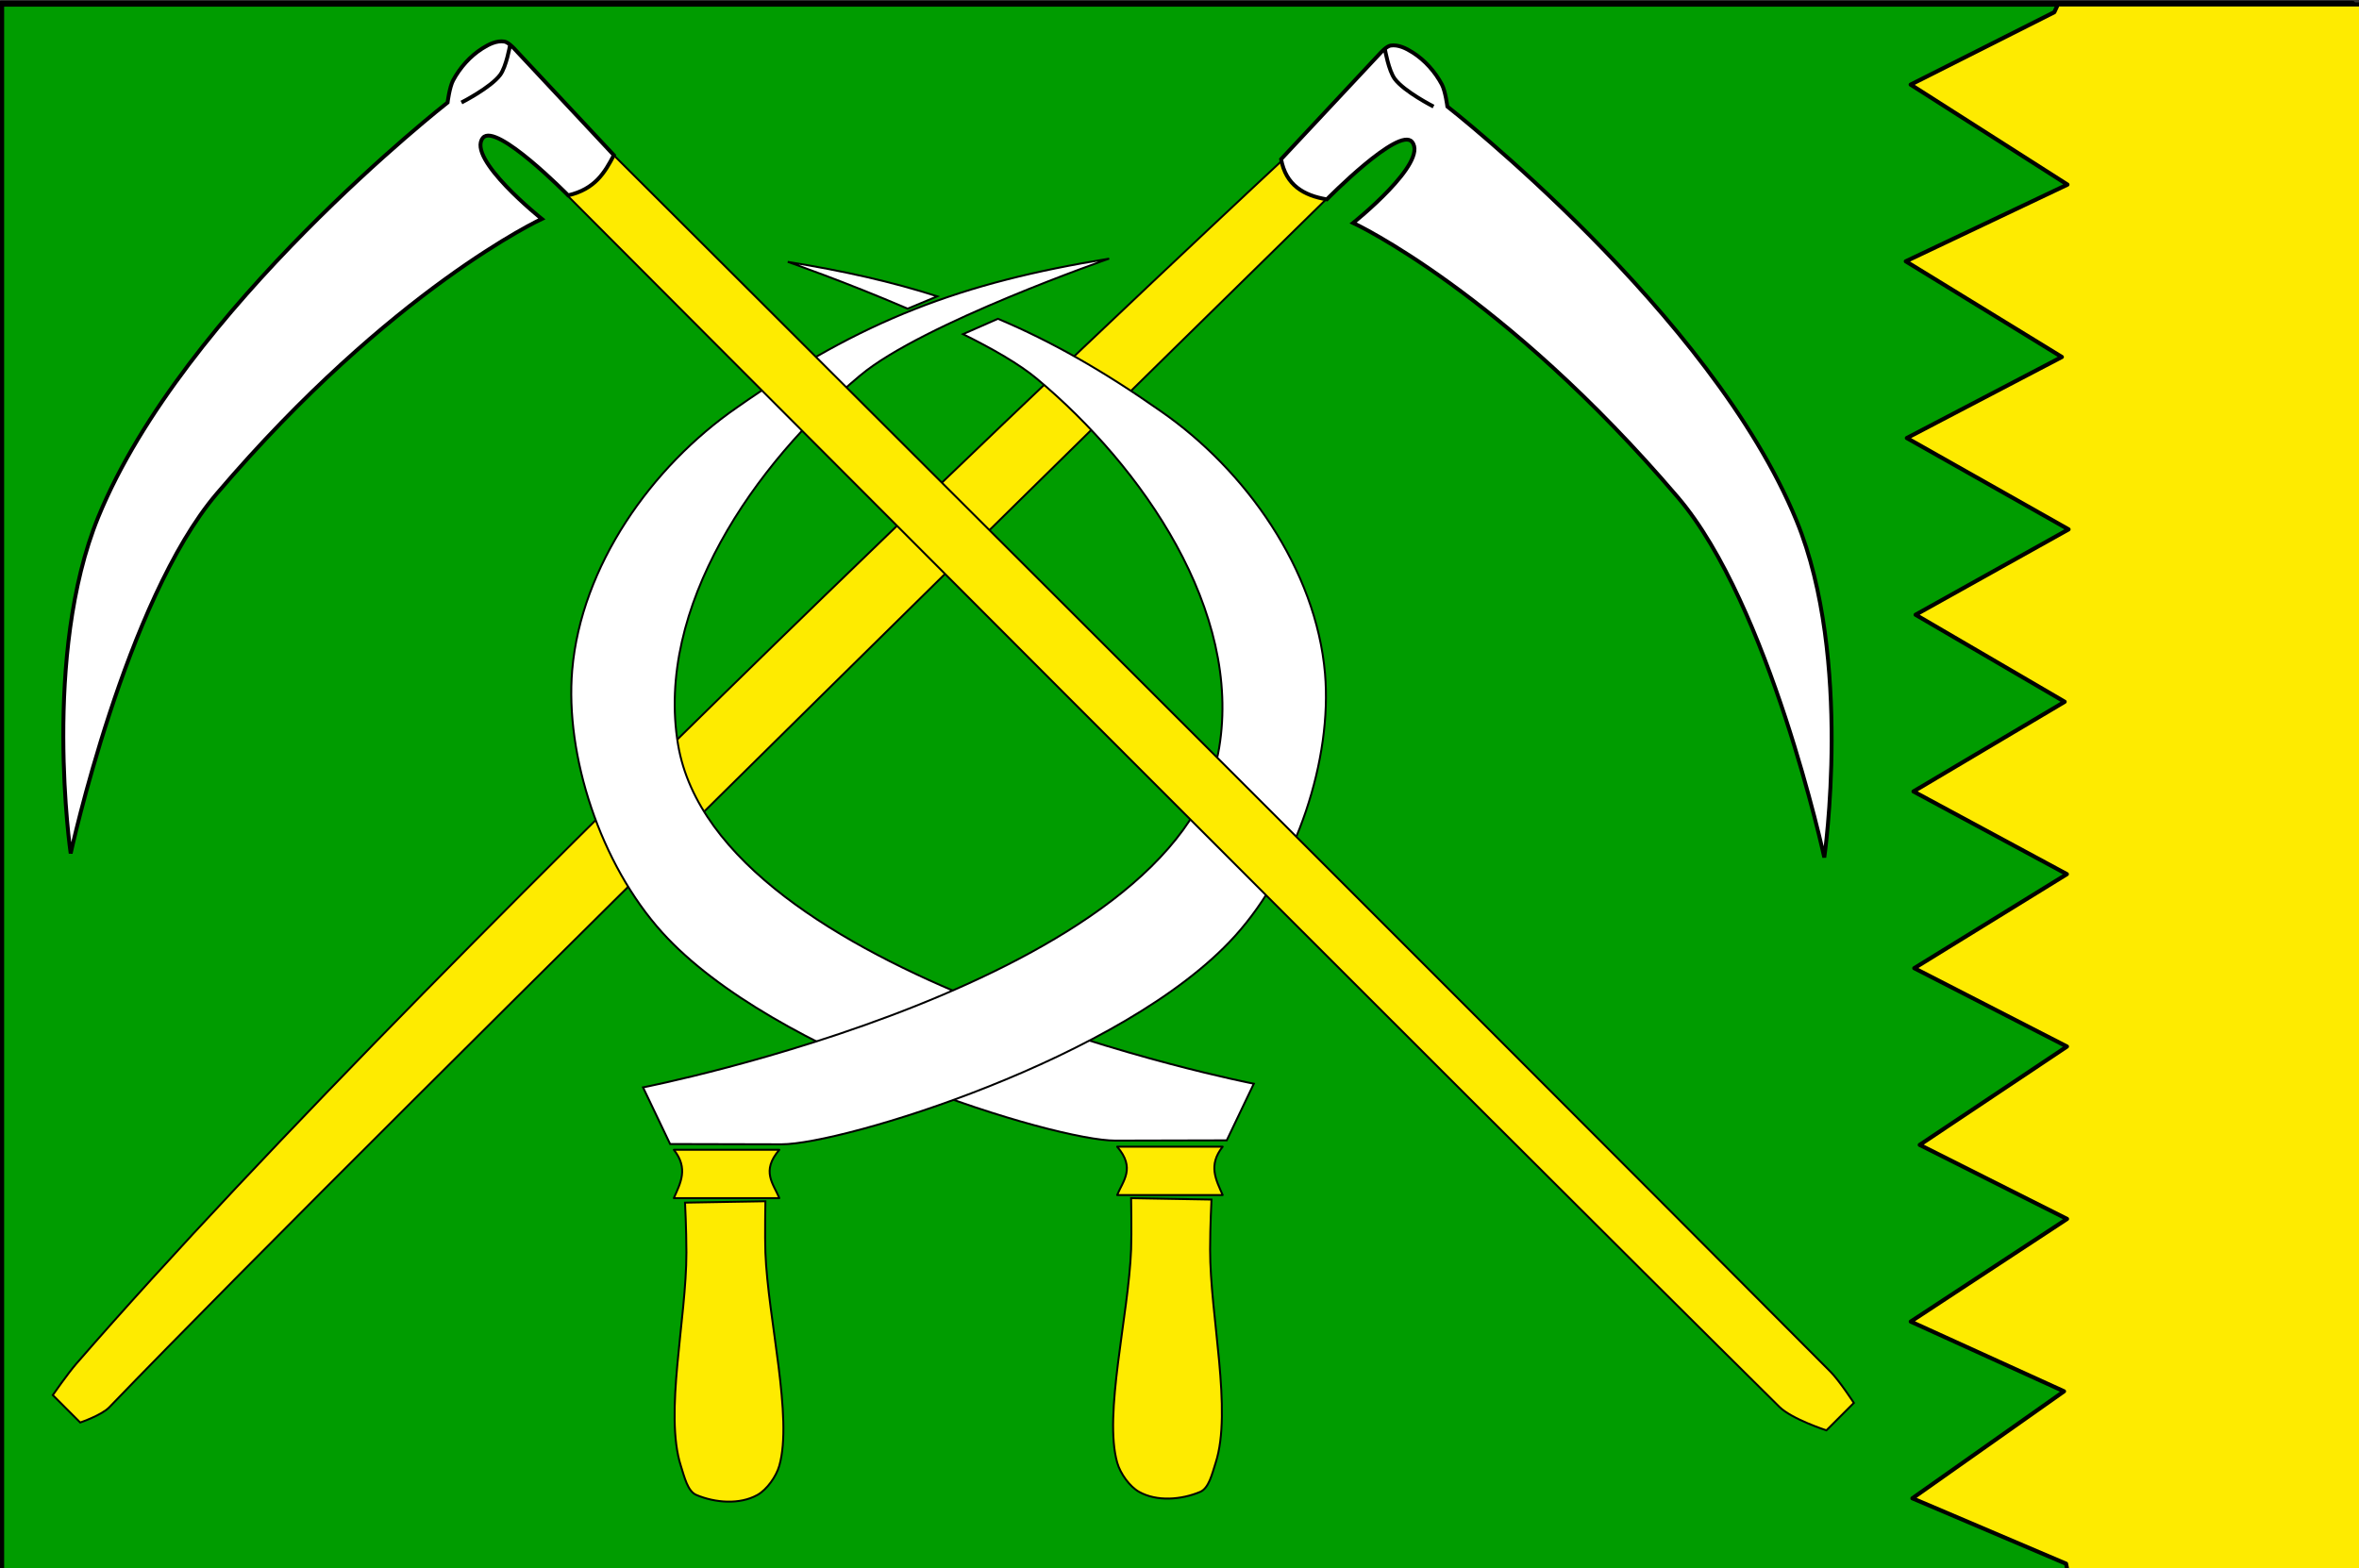 <?xml version="1.0" encoding="UTF-8" standalone="no"?>
<svg
   xmlns:dc="http://purl.org/dc/elements/1.1/"
   xmlns:cc="http://creativecommons.org/ns#"
   xmlns:rdf="http://www.w3.org/1999/02/22-rdf-syntax-ns#"
   xmlns:svg="http://www.w3.org/2000/svg"
   xmlns="http://www.w3.org/2000/svg"
   width="1216"
   height="808.64"
   id="svg2"
   version="1.0"
   viewBox="0 0 1140 758.1">
  <rect x="0" y="0" width="1140" height="758.1" fill="#333333" stroke="none"/>
  <defs
     id="defs2172" />
  <g
     id="layer1"
     transform="translate(80,-110.005)">
    <g
       id="g73"
       transform="matrix(1,0,0,1.005,0.003,-0.555)">
      <rect
         style="fill:#009c00;fill-opacity:1;stroke:#000000;stroke-width:2.812;stroke-linecap:round;stroke-linejoin:round;stop-color:#000000"
         id="rect22"
         width="1136.2"
         height="754.3"
         x="-79.403"
         y="111.8" />
      <path
         id="rect16"
         style="fill:#feeb00;fill-opacity:1;stroke:#000000;stroke-width:1.975;stroke-linecap:round;stroke-linejoin:round;stop-color:#000000"
         d="m 914.485,112.141 -1.741,3.739 -69.408,34.823 75.765,48.085 -78.118,36.901 75.419,46.006 -74.91,38.98 78.155,43.927 -73.923,41.059 72.039,41.848 -73.059,43.138 74.125,39.769 -73.742,45.217 73.784,37.69 -71.156,47.296 71.193,35.612 -75.529,49.374 74.077,33.533 -73.271,51.453 74.26,31.452 1.172,5.954 H 1064.375 V 112.141 Z" />
    </g>
    <path
       style="fill:#feeb00;fill-opacity:1;stroke:#000000;stroke-width:0.938px;stroke-linecap:butt;stroke-linejoin:miter;stroke-opacity:1"
       d="m 542.803,184.559 c 0,0 -405.042,376.266 -585.927,584.587 -4.139,4.767 -11.364,15.152 -11.364,15.152 l 13.258,13.258 c 0,0 10.364,-3.544 14.023,-7.346 C 102.892,655.045 563.522,203.729 563.522,203.729 Z"
       id="path89" />
    <g
       id="g34"
       transform="translate(-257.589,-30.305)">
      <path
         style="fill:#ffffff;stroke:#000000;stroke-width:0.938px;stroke-linecap:butt;stroke-linejoin:miter;stroke-opacity:1"
         d="m 593.355,321.72 c -51.425,42.981 -99.181,112.358 -88.098,178.456 19.009,113.365 278.241,163.937 278.241,163.937 l -13.076,27.361 -53.861,0.129 C 687.934,691.672 551.548,650.622 497.681,591.09 467.674,557.928 450.594,505.367 454.118,464.19 458.406,414.087 492.309,365.892 533.668,337.289 593.965,295.02 642.148,276.918 713.601,265.316 c 0,0 -90.168,31.264 -120.246,56.404 z"
         id="path24" />
      <path
         id="rect26"
         style="fill:#feeb00;fill-opacity:1;stroke:#000000;stroke-width:0.938;stroke-linecap:round;stroke-linejoin:round;stop-color:#000000"
         d="m 717.463,694.551 h 50.992 c -7.184,8.986 -3.189,16.109 0,23.366 h -50.992 c 2.884,-6.965 8.932,-13.025 0,-23.366 z" />
      <path
         style="fill:#feeb00;stroke:#000000;stroke-width:0.938px;stroke-linecap:butt;stroke-linejoin:miter;stroke-opacity:1;fill-opacity:1"
         d="m 724.21,719.432 38.839,0.67 c 0,0 -0.658,12.688 -0.67,24.107 -0.033,32.236 10.817,77.846 2.679,103.125 -1.744,5.417 -3.279,12.285 -7.5,14.062 -9.054,3.813 -20.884,4.784 -29.464,0 -4.651,-2.593 -9.107,-8.946 -10.58,-14.062 -6.706,-23.282 5.468,-71.135 6.696,-103.125 0.3,-7.807 0,-24.777 0,-24.777 z"
         id="path29" />
    </g>
    <g
       id="g69">
      <path
         id="path24-1"
         style="fill:#ffffff;stroke:#000000;stroke-width:1px;stroke-linecap:butt;stroke-linejoin:miter;stroke-opacity:1"
         d="M 405.855 134.928 C 405.855 134.928 435.657 145.269 467.609 159.053 L 482.875 152.691 C 459.355 145.146 434.34 139.553 405.855 134.928 z M 514.135 164.266 L 496.15 172.178 C 511.447 179.753 525.24 187.672 534.117 195.092 C 588.97 240.938 639.91 314.94 628.088 385.445 C 607.812 506.368 331.297 560.311 331.297 560.311 L 345.246 589.496 L 402.697 589.633 C 433.232 589.706 578.711 545.92 636.17 482.42 C 668.177 447.047 686.396 390.981 682.637 347.059 C 678.063 293.615 641.899 242.209 597.783 211.699 C 568.404 191.104 541.719 175.899 514.135 164.266 z "
         transform="matrix(0.938,0,0,0.938,-80,110.005)" />
      <path
         id="rect26-1"
         style="fill:#feeb00;fill-opacity:1;stroke:#000000;stroke-width:0.938;stroke-linecap:round;stroke-linejoin:round;stop-color:#000000"
         d="m 296.627,665.734 h -50.992 c 7.184,8.986 3.189,16.109 0,23.366 h 50.992 c -2.884,-6.965 -8.932,-13.025 0,-23.366 z" />
      <path
         style="fill:#feeb00;stroke:#000000;stroke-width:0.938px;stroke-linecap:butt;stroke-linejoin:miter;stroke-opacity:1;fill-opacity:1"
         d="m 289.88,690.616 -38.839,0.67 c 0,0 0.658,12.688 0.67,24.107 0.033,32.236 -10.817,77.846 -2.679,103.125 1.744,5.417 3.279,12.285 7.5,14.062 9.054,3.813 20.884,4.784 29.464,0 4.651,-2.593 9.107,-8.946 10.58,-14.062 6.706,-23.282 -5.468,-71.135 -6.696,-103.125 -0.3,-7.807 0,-24.777 0,-24.777 z"
         id="path29-7" />
    </g>
    <path
       style="fill:#feeb00;fill-opacity:1;stroke:#000000;stroke-width:0.938px;stroke-linecap:butt;stroke-linejoin:miter;stroke-opacity:1"
       d="m 215.909,184.329 c 0,0 399.44,398.408 588.605,588.605 4.452,4.476 11.364,15.152 11.364,15.152 l -13.258,13.258 c 0,0 -16.705,-5.409 -22.728,-11.364 C 638.427,650.113 194.52,204.838 194.52,204.838 c 7.923,-4.853 16.831,-7.245 21.389,-20.509 z"
       id="path89-0" />
    <path
       id="path114"
       style="fill:#ffffff;stroke:#000000;stroke-width:1.875;stroke-linecap:butt;stroke-linejoin:miter;stroke-opacity:1"
       d="m 166.429,132.103 c 0,0 -1.752,10.088 -4.688,14.062 -4.563,6.178 -18.75,13.393 -18.75,13.393 m 25.446,-26.116 48.214,51.562 c -4.346,8.285 -9.008,16.381 -22.098,19.42 0,0 -34.892,-35.501 -41.183,-27.79 -8.127,9.961 28.46,39.174 28.46,39.174 0,0 -72.432,33.537 -156.993,132.709 -44.117,51.74 -70.685,173.987 -70.685,173.987 0,0 -13.937,-95.939 13.393,-162.723 C 8.618,259.415 136.295,159.559 136.295,159.559 c 0,0 0.938,-7.47 2.679,-10.714 3.287,-6.126 8.198,-11.669 14.062,-15.402 3.157,-2.009 7.02,-3.939 10.714,-3.348 1.896,0.303 4.688,3.348 4.688,3.348 z" />
    <path
       id="path114-2"
       style="fill:#ffffff;stroke:#000000;stroke-width:1.875;stroke-linecap:butt;stroke-linejoin:miter;stroke-opacity:1"
       d="m 589.322,134.048 c 0,0 1.752,10.088 4.688,14.062 4.563,6.178 18.75,13.393 18.75,13.393 m -25.446,-26.116 -48.214,51.562 c 2.302,12.55 10.905,17.54 22.098,19.42 0,0 34.892,-35.501 41.183,-27.79 8.127,9.961 -28.46,39.174 -28.46,39.174 0,0 72.432,33.537 156.993,132.709 44.117,51.74 70.685,173.987 70.685,173.987 0,0 13.937,-95.939 -13.393,-162.723 -41.073,-100.367 -168.75,-200.223 -168.75,-200.223 0,0 -0.938,-7.47 -2.679,-10.714 -3.287,-6.126 -8.198,-11.669 -14.062,-15.402 -3.157,-2.009 -7.02,-3.939 -10.714,-3.348 -1.896,0.303 -4.688,3.348 -4.688,3.348 z" />
  </g>
</svg>
